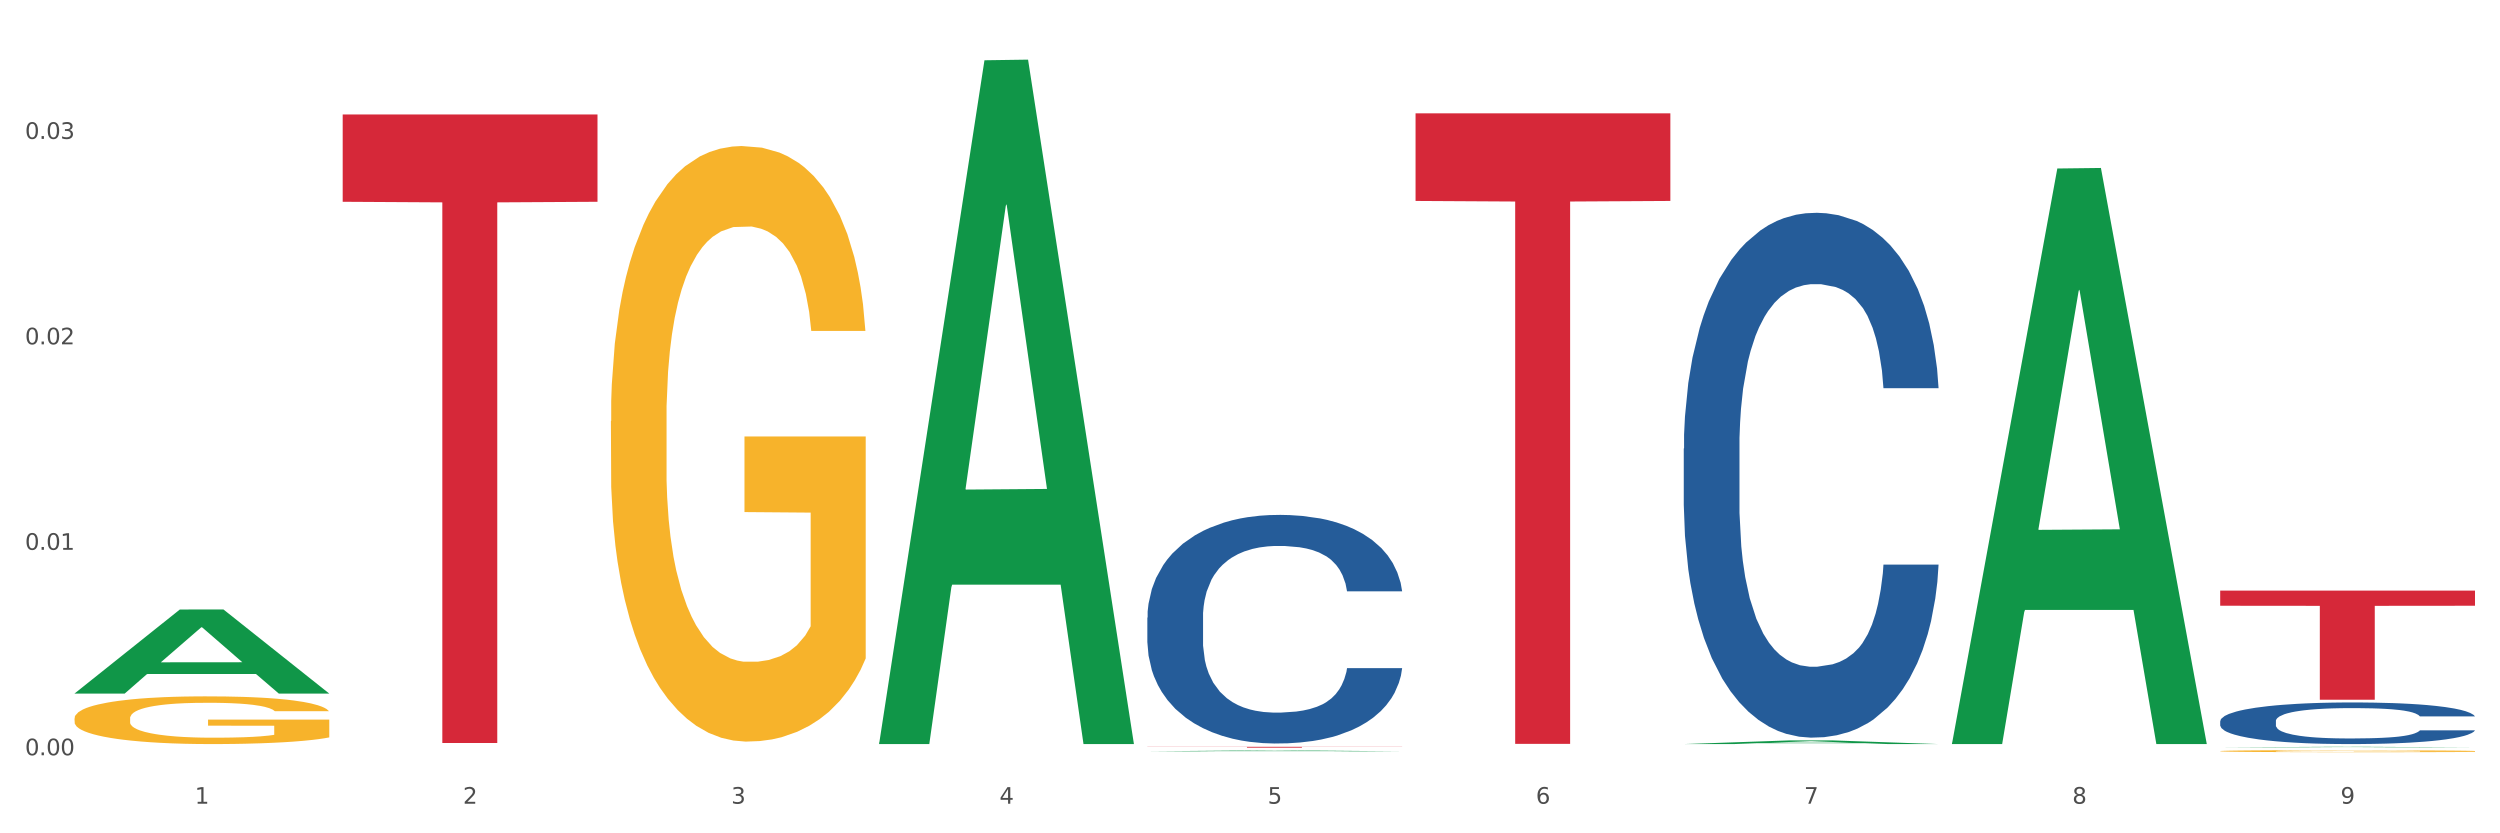 <?xml version="1.0" encoding="utf-8" standalone="no"?>
<!DOCTYPE svg PUBLIC "-//W3C//DTD SVG 1.1//EN"
  "http://www.w3.org/Graphics/SVG/1.1/DTD/svg11.dtd">
<svg xmlns:xlink="http://www.w3.org/1999/xlink" width="1080pt" height="360pt" viewBox="0 0 1080 360" xmlns="http://www.w3.org/2000/svg" version="1.1">
 <rect x="0" y="0" width="1080" height="360" fill="#333333" stroke="none"/>
 <defs>
  <style type="text/css">*{stroke-linejoin: round; stroke-linecap: butt}</style>
 </defs>
 <g id="figure_1">
  <g id="patch_1">
   <path d="M 0 360 
L 1080 360 
L 1080 0 
L 0 0 
z
" style="fill: #ffffff; stroke: #ffffff; stroke-linejoin: miter"/>
  </g>
  <g id="axes_1">
   <g id="matplotlib.axis_1">
    <g id="xtick_1">
     <g id="text_1">
      <!-- 1 -->
      <g style="fill: #4d4d4d" transform="translate(84.159 347.204) scale(0.096 -0.096)">
       <defs>
        <path id="DejaVuSans-31" d="M 794 531 
L 1825 531 
L 1825 4091 
L 703 3866 
L 703 4441 
L 1819 4666 
L 2450 4666 
L 2450 531 
L 3481 531 
L 3481 0 
L 794 0 
L 794 531 
z
" transform="scale(0.016)"/>
       </defs>
       <use xlink:href="#DejaVuSans-31"/>
      </g>
     </g>
    </g>
    <g id="xtick_2">
     <g id="text_2">
      <!-- 2 -->
      <g style="fill: #4d4d4d" transform="translate(200.027 347.204) scale(0.096 -0.096)">
       <defs>
        <path id="DejaVuSans-32" d="M 1228 531 
L 3431 531 
L 3431 0 
L 469 0 
L 469 531 
Q 828 903 1448 1529 
Q 2069 2156 2228 2338 
Q 2531 2678 2651 2914 
Q 2772 3150 2772 3378 
Q 2772 3750 2511 3984 
Q 2250 4219 1831 4219 
Q 1534 4219 1204 4116 
Q 875 4013 500 3803 
L 500 4441 
Q 881 4594 1212 4672 
Q 1544 4750 1819 4750 
Q 2544 4750 2975 4387 
Q 3406 4025 3406 3419 
Q 3406 3131 3298 2873 
Q 3191 2616 2906 2266 
Q 2828 2175 2409 1742 
Q 1991 1309 1228 531 
z
" transform="scale(0.016)"/>
       </defs>
       <use xlink:href="#DejaVuSans-32"/>
      </g>
     </g>
    </g>
    <g id="xtick_3">
     <g id="text_3">
      <!-- 3 -->
      <g style="fill: #4d4d4d" transform="translate(315.896 347.204) scale(0.096 -0.096)">
       <defs>
        <path id="DejaVuSans-33" d="M 2597 2516 
Q 3050 2419 3304 2112 
Q 3559 1806 3559 1356 
Q 3559 666 3084 287 
Q 2609 -91 1734 -91 
Q 1441 -91 1130 -33 
Q 819 25 488 141 
L 488 750 
Q 750 597 1062 519 
Q 1375 441 1716 441 
Q 2309 441 2620 675 
Q 2931 909 2931 1356 
Q 2931 1769 2642 2001 
Q 2353 2234 1838 2234 
L 1294 2234 
L 1294 2753 
L 1863 2753 
Q 2328 2753 2575 2939 
Q 2822 3125 2822 3475 
Q 2822 3834 2567 4026 
Q 2313 4219 1838 4219 
Q 1578 4219 1281 4162 
Q 984 4106 628 3988 
L 628 4550 
Q 988 4650 1302 4700 
Q 1616 4750 1894 4750 
Q 2613 4750 3031 4423 
Q 3450 4097 3450 3541 
Q 3450 3153 3228 2886 
Q 3006 2619 2597 2516 
z
" transform="scale(0.016)"/>
       </defs>
       <use xlink:href="#DejaVuSans-33"/>
      </g>
     </g>
    </g>
    <g id="xtick_4">
     <g id="text_4">
      <!-- 4 -->
      <g style="fill: #4d4d4d" transform="translate(431.765 347.204) scale(0.096 -0.096)">
       <defs>
        <path id="DejaVuSans-34" d="M 2419 4116 
L 825 1625 
L 2419 1625 
L 2419 4116 
z
M 2253 4666 
L 3047 4666 
L 3047 1625 
L 3713 1625 
L 3713 1100 
L 3047 1100 
L 3047 0 
L 2419 0 
L 2419 1100 
L 313 1100 
L 313 1709 
L 2253 4666 
z
" transform="scale(0.016)"/>
       </defs>
       <use xlink:href="#DejaVuSans-34"/>
      </g>
     </g>
    </g>
    <g id="xtick_5">
     <g id="text_5">
      <!-- 5 -->
      <g style="fill: #4d4d4d" transform="translate(547.634 347.204) scale(0.096 -0.096)">
       <defs>
        <path id="DejaVuSans-35" d="M 691 4666 
L 3169 4666 
L 3169 4134 
L 1269 4134 
L 1269 2991 
Q 1406 3038 1543 3061 
Q 1681 3084 1819 3084 
Q 2600 3084 3056 2656 
Q 3513 2228 3513 1497 
Q 3513 744 3044 326 
Q 2575 -91 1722 -91 
Q 1428 -91 1123 -41 
Q 819 9 494 109 
L 494 744 
Q 775 591 1075 516 
Q 1375 441 1709 441 
Q 2250 441 2565 725 
Q 2881 1009 2881 1497 
Q 2881 1984 2565 2268 
Q 2250 2553 1709 2553 
Q 1456 2553 1204 2497 
Q 953 2441 691 2322 
L 691 4666 
z
" transform="scale(0.016)"/>
       </defs>
       <use xlink:href="#DejaVuSans-35"/>
      </g>
     </g>
    </g>
    <g id="xtick_6">
     <g id="text_6">
      <!-- 6 -->
      <g style="fill: #4d4d4d" transform="translate(663.502 347.204) scale(0.096 -0.096)">
       <defs>
        <path id="DejaVuSans-36" d="M 2113 2584 
Q 1688 2584 1439 2293 
Q 1191 2003 1191 1497 
Q 1191 994 1439 701 
Q 1688 409 2113 409 
Q 2538 409 2786 701 
Q 3034 994 3034 1497 
Q 3034 2003 2786 2293 
Q 2538 2584 2113 2584 
z
M 3366 4563 
L 3366 3988 
Q 3128 4100 2886 4159 
Q 2644 4219 2406 4219 
Q 1781 4219 1451 3797 
Q 1122 3375 1075 2522 
Q 1259 2794 1537 2939 
Q 1816 3084 2150 3084 
Q 2853 3084 3261 2657 
Q 3669 2231 3669 1497 
Q 3669 778 3244 343 
Q 2819 -91 2113 -91 
Q 1303 -91 875 529 
Q 447 1150 447 2328 
Q 447 3434 972 4092 
Q 1497 4750 2381 4750 
Q 2619 4750 2861 4703 
Q 3103 4656 3366 4563 
z
" transform="scale(0.016)"/>
       </defs>
       <use xlink:href="#DejaVuSans-36"/>
      </g>
     </g>
    </g>
    <g id="xtick_7">
     <g id="text_7">
      <!-- 7 -->
      <g style="fill: #4d4d4d" transform="translate(779.371 347.204) scale(0.096 -0.096)">
       <defs>
        <path id="DejaVuSans-37" d="M 525 4666 
L 3525 4666 
L 3525 4397 
L 1831 0 
L 1172 0 
L 2766 4134 
L 525 4134 
L 525 4666 
z
" transform="scale(0.016)"/>
       </defs>
       <use xlink:href="#DejaVuSans-37"/>
      </g>
     </g>
    </g>
    <g id="xtick_8">
     <g id="text_8">
      <!-- 8 -->
      <g style="fill: #4d4d4d" transform="translate(895.24 347.204) scale(0.096 -0.096)">
       <defs>
        <path id="DejaVuSans-38" d="M 2034 2216 
Q 1584 2216 1326 1975 
Q 1069 1734 1069 1313 
Q 1069 891 1326 650 
Q 1584 409 2034 409 
Q 2484 409 2743 651 
Q 3003 894 3003 1313 
Q 3003 1734 2745 1975 
Q 2488 2216 2034 2216 
z
M 1403 2484 
Q 997 2584 770 2862 
Q 544 3141 544 3541 
Q 544 4100 942 4425 
Q 1341 4750 2034 4750 
Q 2731 4750 3128 4425 
Q 3525 4100 3525 3541 
Q 3525 3141 3298 2862 
Q 3072 2584 2669 2484 
Q 3125 2378 3379 2068 
Q 3634 1759 3634 1313 
Q 3634 634 3220 271 
Q 2806 -91 2034 -91 
Q 1263 -91 848 271 
Q 434 634 434 1313 
Q 434 1759 690 2068 
Q 947 2378 1403 2484 
z
M 1172 3481 
Q 1172 3119 1398 2916 
Q 1625 2713 2034 2713 
Q 2441 2713 2670 2916 
Q 2900 3119 2900 3481 
Q 2900 3844 2670 4047 
Q 2441 4250 2034 4250 
Q 1625 4250 1398 4047 
Q 1172 3844 1172 3481 
z
" transform="scale(0.016)"/>
       </defs>
       <use xlink:href="#DejaVuSans-38"/>
      </g>
     </g>
    </g>
    <g id="xtick_9">
     <g id="text_9">
      <!-- 9 -->
      <g style="fill: #4d4d4d" transform="translate(1011.108 347.204) scale(0.096 -0.096)">
       <defs>
        <path id="DejaVuSans-39" d="M 703 97 
L 703 672 
Q 941 559 1184 500 
Q 1428 441 1663 441 
Q 2288 441 2617 861 
Q 2947 1281 2994 2138 
Q 2813 1869 2534 1725 
Q 2256 1581 1919 1581 
Q 1219 1581 811 2004 
Q 403 2428 403 3163 
Q 403 3881 828 4315 
Q 1253 4750 1959 4750 
Q 2769 4750 3195 4129 
Q 3622 3509 3622 2328 
Q 3622 1225 3098 567 
Q 2575 -91 1691 -91 
Q 1453 -91 1209 -44 
Q 966 3 703 97 
z
M 1959 2075 
Q 2384 2075 2632 2365 
Q 2881 2656 2881 3163 
Q 2881 3666 2632 3958 
Q 2384 4250 1959 4250 
Q 1534 4250 1286 3958 
Q 1038 3666 1038 3163 
Q 1038 2656 1286 2365 
Q 1534 2075 1959 2075 
z
" transform="scale(0.016)"/>
       </defs>
       <use xlink:href="#DejaVuSans-39"/>
      </g>
     </g>
    </g>
    <g id="xtick_10"/>
    <g id="xtick_11"/>
    <g id="xtick_12"/>
    <g id="xtick_13"/>
    <g id="xtick_14"/>
    <g id="xtick_15"/>
    <g id="xtick_16"/>
    <g id="xtick_17"/>
   </g>
   <g id="matplotlib.axis_2">
    <g id="ytick_1">
     <g id="text_10">
      <!-- 0.00 -->
      <g style="fill: #4d4d4d" transform="translate(10.8 326.275) scale(0.096 -0.096)">
       <defs>
        <path id="DejaVuSans-30" d="M 2034 4250 
Q 1547 4250 1301 3770 
Q 1056 3291 1056 2328 
Q 1056 1369 1301 889 
Q 1547 409 2034 409 
Q 2525 409 2770 889 
Q 3016 1369 3016 2328 
Q 3016 3291 2770 3770 
Q 2525 4250 2034 4250 
z
M 2034 4750 
Q 2819 4750 3233 4129 
Q 3647 3509 3647 2328 
Q 3647 1150 3233 529 
Q 2819 -91 2034 -91 
Q 1250 -91 836 529 
Q 422 1150 422 2328 
Q 422 3509 836 4129 
Q 1250 4750 2034 4750 
z
" transform="scale(0.016)"/>
        <path id="DejaVuSans-2e" d="M 684 794 
L 1344 794 
L 1344 0 
L 684 0 
L 684 794 
z
" transform="scale(0.016)"/>
       </defs>
       <use xlink:href="#DejaVuSans-30"/>
       <use xlink:href="#DejaVuSans-2e" transform="translate(63.623 0)"/>
       <use xlink:href="#DejaVuSans-30" transform="translate(95.41 0)"/>
       <use xlink:href="#DejaVuSans-30" transform="translate(159.033 0)"/>
      </g>
     </g>
    </g>
    <g id="ytick_2">
     <g id="text_11">
      <!-- 0.01 -->
      <g style="fill: #4d4d4d" transform="translate(10.8 237.518) scale(0.096 -0.096)">
       <use xlink:href="#DejaVuSans-30"/>
       <use xlink:href="#DejaVuSans-2e" transform="translate(63.623 0)"/>
       <use xlink:href="#DejaVuSans-30" transform="translate(95.41 0)"/>
       <use xlink:href="#DejaVuSans-31" transform="translate(159.033 0)"/>
      </g>
     </g>
    </g>
    <g id="ytick_3">
     <g id="text_12">
      <!-- 0.02 -->
      <g style="fill: #4d4d4d" transform="translate(10.8 148.761) scale(0.096 -0.096)">
       <use xlink:href="#DejaVuSans-30"/>
       <use xlink:href="#DejaVuSans-2e" transform="translate(63.623 0)"/>
       <use xlink:href="#DejaVuSans-30" transform="translate(95.41 0)"/>
       <use xlink:href="#DejaVuSans-32" transform="translate(159.033 0)"/>
      </g>
     </g>
    </g>
    <g id="ytick_4">
     <g id="text_13">
      <!-- 0.03 -->
      <g style="fill: #4d4d4d" transform="translate(10.8 60.004) scale(0.096 -0.096)">
       <use xlink:href="#DejaVuSans-30"/>
       <use xlink:href="#DejaVuSans-2e" transform="translate(63.623 0)"/>
       <use xlink:href="#DejaVuSans-30" transform="translate(95.41 0)"/>
       <use xlink:href="#DejaVuSans-33" transform="translate(159.033 0)"/>
      </g>
     </g>
    </g>
    <g id="ytick_5"/>
    <g id="ytick_6"/>
    <g id="ytick_7"/>
    <g id="ytick_8"/>
   </g>
   <g id="PolyCollection_1">
    <path d="M 32.175 299.57 
L 32.288 299.536 
L 77.68 263.311 
L 96.518 263.277 
L 142.25 299.639 
L 120.462 299.639 
L 110.589 291.171 
L 63.722 291.171 
L 63.382 291.308 
L 53.85 299.639 
L 32.175 299.639 
L 32.175 299.57 
L 69.623 286.118 
L 104.689 286.084 
L 87.326 271.027 
L 87.099 270.959 
L 86.872 271.061 
L 69.51 286.084 
L 69.623 286.118 
L 32.175 299.57 
z
" clip-path="url(#p1cfa8720e0)" style="fill: #109648"/>
    <path d="M 32.175 310.352 
L 32.305 310.333 
L 32.305 309.655 
L 32.565 309.072 
L 33.864 307.66 
L 35.814 306.493 
L 37.243 305.871 
L 38.673 305.363 
L 40.362 304.855 
L 42.442 304.328 
L 46.211 303.556 
L 48.55 303.16 
L 51.409 302.746 
L 56.607 302.144 
L 60.376 301.805 
L 64.275 301.523 
L 70.643 301.184 
L 74.802 301.033 
L 79.22 300.92 
L 84.548 300.845 
L 88.577 300.826 
L 97.414 300.883 
L 104.952 301.052 
L 108.591 301.184 
L 113.269 301.41 
L 115.739 301.56 
L 119.767 301.861 
L 123.926 302.257 
L 126.785 302.596 
L 131.074 303.236 
L 134.323 303.876 
L 137.312 304.666 
L 138.871 305.212 
L 140.041 305.721 
L 141.081 306.304 
L 142.12 307.227 
L 118.728 307.227 
L 117.818 306.568 
L 116.388 305.947 
L 114.309 305.344 
L 112.49 304.968 
L 109.371 304.497 
L 106.512 304.196 
L 103.522 303.97 
L 99.884 303.782 
L 97.025 303.688 
L 92.996 303.612 
L 85.068 303.631 
L 79.74 303.782 
L 76.101 303.97 
L 73.762 304.139 
L 71.683 304.328 
L 69.343 304.591 
L 66.614 304.987 
L 64.665 305.344 
L 62.715 305.796 
L 61.156 306.248 
L 59.726 306.775 
L 58.557 307.34 
L 57.647 307.923 
L 56.867 308.639 
L 56.217 309.825 
L 56.217 312.404 
L 56.477 312.987 
L 57.127 313.759 
L 57.907 314.343 
L 59.206 315.039 
L 60.376 315.51 
L 62.585 316.188 
L 65.055 316.753 
L 67.004 317.11 
L 68.953 317.411 
L 72.332 317.826 
L 76.101 318.164 
L 79.35 318.372 
L 83.769 318.56 
L 86.758 318.635 
L 89.357 318.673 
L 95.725 318.673 
L 100.274 318.616 
L 105.342 318.485 
L 109.241 318.315 
L 112.49 318.108 
L 116.129 317.769 
L 118.468 317.449 
L 118.468 313.515 
L 89.877 313.496 
L 89.877 310.879 
L 142.25 310.879 
L 142.25 318.56 
L 140.041 318.955 
L 137.572 319.313 
L 134.973 319.633 
L 131.074 320.028 
L 126.395 320.405 
L 122.237 320.668 
L 117.818 320.894 
L 112.62 321.101 
L 105.862 321.29 
L 101.703 321.365 
L 96.505 321.421 
L 90.397 321.44 
L 85.068 321.403 
L 79.87 321.308 
L 74.412 321.139 
L 69.083 320.894 
L 65.055 320.649 
L 61.026 320.348 
L 56.737 319.953 
L 53.358 319.576 
L 50.759 319.238 
L 47.9 318.805 
L 44.781 318.24 
L 42.442 317.731 
L 40.362 317.204 
L 38.153 316.527 
L 36.594 315.943 
L 35.034 315.209 
L 34.124 314.663 
L 33.085 313.816 
L 32.305 312.63 
L 32.175 310.352 
z
" clip-path="url(#p1cfa8720e0)" style="fill: #f7b32b"/>
    <path d="M 959.125 311.54 
L 959.255 311.523 
L 959.255 311.063 
L 959.645 310.44 
L 961.076 309.29 
L 962.898 308.42 
L 966.021 307.402 
L 967.712 306.975 
L 969.924 306.499 
L 974.478 305.727 
L 979.683 305.071 
L 983.326 304.709 
L 986.058 304.48 
L 992.173 304.069 
L 995.686 303.888 
L 999.33 303.741 
L 1002.452 303.642 
L 1007.657 303.527 
L 1011.82 303.478 
L 1016.635 303.462 
L 1020.668 303.478 
L 1026.003 303.544 
L 1033.809 303.741 
L 1036.802 303.856 
L 1040.835 304.053 
L 1044.999 304.315 
L 1048.382 304.578 
L 1052.285 304.956 
L 1056.319 305.448 
L 1060.222 306.072 
L 1062.955 306.647 
L 1065.167 307.254 
L 1067.118 307.993 
L 1068.549 308.798 
L 1069.2 309.471 
L 1045.389 309.471 
L 1044.739 308.863 
L 1043.438 308.207 
L 1042.137 307.763 
L 1040.705 307.402 
L 1038.493 306.992 
L 1036.542 306.729 
L 1033.289 306.417 
L 1030.296 306.22 
L 1027.824 306.105 
L 1024.832 306.007 
L 1018.456 305.908 
L 1013.902 305.908 
L 1011.04 305.941 
L 1007.527 306.023 
L 1004.534 306.138 
L 1001.021 306.335 
L 998.289 306.548 
L 995.556 306.827 
L 993.995 307.024 
L 991.653 307.386 
L 990.092 307.681 
L 988.01 308.19 
L 986.839 308.551 
L 984.757 309.487 
L 983.846 310.177 
L 983.456 310.653 
L 983.196 311.178 
L 983.196 313.74 
L 983.976 314.889 
L 984.627 315.382 
L 985.668 315.94 
L 987.619 316.662 
L 990.482 317.368 
L 993.474 317.877 
L 995.947 318.189 
L 998.289 318.419 
L 1000.631 318.6 
L 1003.493 318.764 
L 1005.835 318.862 
L 1009.348 318.961 
L 1013.512 319.01 
L 1016.765 319.01 
L 1023.4 318.928 
L 1026.393 318.846 
L 1029.255 318.731 
L 1032.378 318.55 
L 1034.85 318.353 
L 1036.282 318.206 
L 1038.624 317.894 
L 1040.445 317.565 
L 1042.006 317.188 
L 1043.047 316.859 
L 1044.218 316.367 
L 1045.129 315.809 
L 1045.389 315.513 
L 1069.2 315.513 
L 1068.68 316.104 
L 1067.769 316.679 
L 1065.947 317.45 
L 1064.516 317.894 
L 1062.304 318.436 
L 1059.962 318.895 
L 1056.709 319.404 
L 1053.717 319.782 
L 1050.594 320.11 
L 1047.211 320.406 
L 1041.096 320.816 
L 1038.884 320.931 
L 1034.2 321.128 
L 1030.557 321.243 
L 1025.222 321.358 
L 1019.757 321.424 
L 1014.032 321.44 
L 1008.958 321.407 
L 1003.363 321.309 
L 999.85 321.21 
L 995.947 321.063 
L 991.393 320.833 
L 987.099 320.554 
L 983.065 320.225 
L 979.292 319.848 
L 975.779 319.421 
L 971.225 318.715 
L 967.842 318.025 
L 965.37 317.385 
L 963.679 316.843 
L 961.987 316.153 
L 961.076 315.677 
L 959.645 314.528 
L 959.125 313.461 
L 959.125 311.54 
z
" clip-path="url(#p1cfa8720e0)" style="fill: #255c99"/>
    <path d="M 727.387 193.805 
L 727.517 193.598 
L 727.517 187.8 
L 727.908 179.931 
L 729.339 165.436 
L 731.161 154.462 
L 734.283 141.623 
L 735.975 136.24 
L 738.187 130.235 
L 742.741 120.502 
L 747.945 112.219 
L 751.588 107.664 
L 754.321 104.765 
L 760.436 99.588 
L 763.949 97.31 
L 767.592 95.447 
L 770.715 94.204 
L 775.919 92.755 
L 780.083 92.134 
L 784.897 91.927 
L 788.931 92.134 
L 794.265 92.962 
L 802.072 95.447 
L 805.065 96.896 
L 809.098 99.381 
L 813.262 102.694 
L 816.645 106.007 
L 820.548 110.77 
L 824.581 116.982 
L 828.485 124.851 
L 831.217 132.098 
L 833.429 139.76 
L 835.381 149.078 
L 836.812 159.224 
L 837.463 167.714 
L 813.652 167.714 
L 813.001 160.053 
L 811.7 151.77 
L 810.399 146.179 
L 808.968 141.623 
L 806.756 136.447 
L 804.804 133.134 
L 801.551 129.199 
L 798.559 126.714 
L 796.087 125.265 
L 793.094 124.022 
L 786.719 122.78 
L 782.165 122.78 
L 779.302 123.194 
L 775.789 124.23 
L 772.797 125.679 
L 769.284 128.164 
L 766.551 130.856 
L 763.819 134.376 
L 762.257 136.861 
L 759.915 141.416 
L 758.354 145.144 
L 756.272 151.563 
L 755.101 156.118 
L 753.019 167.921 
L 752.109 176.618 
L 751.718 182.623 
L 751.458 189.249 
L 751.458 221.552 
L 752.239 236.047 
L 752.889 242.259 
L 753.93 249.3 
L 755.882 258.411 
L 758.744 267.315 
L 761.737 273.734 
L 764.209 277.668 
L 766.551 280.567 
L 768.893 282.845 
L 771.756 284.916 
L 774.098 286.158 
L 777.611 287.401 
L 781.774 288.022 
L 785.027 288.022 
L 791.663 286.987 
L 794.656 285.951 
L 797.518 284.502 
L 800.641 282.224 
L 803.113 279.739 
L 804.544 277.875 
L 806.886 273.941 
L 808.708 269.8 
L 810.269 265.037 
L 811.31 260.896 
L 812.481 254.684 
L 813.392 247.643 
L 813.652 243.916 
L 837.463 243.916 
L 836.942 251.37 
L 836.031 258.618 
L 834.21 268.35 
L 832.779 273.941 
L 830.567 280.774 
L 828.225 286.572 
L 824.972 292.992 
L 821.979 297.754 
L 818.856 301.896 
L 815.474 305.623 
L 809.358 310.8 
L 807.146 312.249 
L 802.462 314.734 
L 798.819 316.183 
L 793.485 317.633 
L 788.02 318.461 
L 782.295 318.668 
L 777.22 318.254 
L 771.626 317.012 
L 768.113 315.769 
L 764.209 313.906 
L 759.655 311.007 
L 755.362 307.486 
L 751.328 303.345 
L 747.555 298.582 
L 744.042 293.199 
L 739.488 284.295 
L 736.105 275.598 
L 733.633 267.522 
L 731.941 260.689 
L 730.25 251.992 
L 729.339 245.987 
L 727.908 231.492 
L 727.387 218.032 
L 727.387 193.805 
z
" clip-path="url(#p1cfa8720e0)" style="fill: #255c99"/>
    <path d="M 495.65 266.807 
L 495.78 266.717 
L 495.78 264.191 
L 496.17 260.764 
L 497.602 254.45 
L 499.423 249.669 
L 502.546 244.077 
L 504.237 241.732 
L 506.449 239.116 
L 511.003 234.877 
L 516.208 231.269 
L 519.851 229.284 
L 522.583 228.022 
L 528.698 225.767 
L 532.212 224.775 
L 535.855 223.963 
L 538.977 223.422 
L 544.182 222.79 
L 548.345 222.52 
L 553.16 222.429 
L 557.193 222.52 
L 562.528 222.88 
L 570.335 223.963 
L 573.327 224.594 
L 577.361 225.677 
L 581.524 227.12 
L 584.907 228.563 
L 588.81 230.637 
L 592.844 233.343 
L 596.747 236.771 
L 599.48 239.928 
L 601.692 243.265 
L 603.643 247.324 
L 605.075 251.744 
L 605.725 255.442 
L 581.915 255.442 
L 581.264 252.105 
L 579.963 248.497 
L 578.662 246.061 
L 577.23 244.077 
L 575.019 241.822 
L 573.067 240.379 
L 569.814 238.665 
L 566.821 237.583 
L 564.349 236.951 
L 561.357 236.41 
L 554.981 235.869 
L 550.427 235.869 
L 547.565 236.049 
L 544.052 236.5 
L 541.059 237.132 
L 537.546 238.214 
L 534.814 239.387 
L 532.081 240.92 
L 530.52 242.002 
L 528.178 243.987 
L 526.617 245.61 
L 524.535 248.406 
L 523.364 250.391 
L 521.282 255.532 
L 520.371 259.32 
L 519.981 261.936 
L 519.721 264.823 
L 519.721 278.893 
L 520.501 285.207 
L 521.152 287.913 
L 522.193 290.98 
L 524.145 294.949 
L 527.007 298.827 
L 530 301.623 
L 532.472 303.337 
L 534.814 304.6 
L 537.156 305.592 
L 540.018 306.494 
L 542.36 307.035 
L 545.873 307.577 
L 550.037 307.847 
L 553.29 307.847 
L 559.925 307.396 
L 562.918 306.945 
L 565.781 306.314 
L 568.903 305.322 
L 571.375 304.239 
L 572.807 303.427 
L 575.149 301.714 
L 576.97 299.91 
L 578.532 297.835 
L 579.573 296.031 
L 580.744 293.325 
L 581.654 290.258 
L 581.915 288.635 
L 605.725 288.635 
L 605.205 291.882 
L 604.294 295.039 
L 602.472 299.278 
L 601.041 301.714 
L 598.829 304.69 
L 596.487 307.216 
L 593.234 310.012 
L 590.242 312.086 
L 587.119 313.89 
L 583.736 315.514 
L 577.621 317.769 
L 575.409 318.4 
L 570.725 319.483 
L 567.082 320.114 
L 561.747 320.745 
L 556.282 321.106 
L 550.557 321.196 
L 545.483 321.016 
L 539.888 320.475 
L 536.375 319.934 
L 532.472 319.122 
L 527.918 317.859 
L 523.624 316.326 
L 519.591 314.522 
L 515.817 312.447 
L 512.304 310.102 
L 507.75 306.224 
L 504.367 302.435 
L 501.895 298.918 
L 500.204 295.941 
L 498.512 292.153 
L 497.602 289.537 
L 496.17 283.223 
L 495.65 277.36 
L 495.65 266.807 
z
" clip-path="url(#p1cfa8720e0)" style="fill: #255c99"/>
    <path d="M 959.125 324.473 
L 959.255 324.472 
L 959.255 324.443 
L 959.515 324.418 
L 960.814 324.357 
L 962.764 324.307 
L 964.193 324.28 
L 965.623 324.258 
L 967.312 324.236 
L 969.391 324.214 
L 973.16 324.18 
L 975.5 324.163 
L 978.359 324.146 
L 983.557 324.12 
L 987.326 324.105 
L 991.225 324.093 
L 997.593 324.078 
L 1001.751 324.072 
L 1006.17 324.067 
L 1011.498 324.064 
L 1015.527 324.063 
L 1024.364 324.066 
L 1031.902 324.073 
L 1035.541 324.078 
L 1040.219 324.088 
L 1042.688 324.095 
L 1046.717 324.108 
L 1050.876 324.125 
L 1053.735 324.139 
L 1058.024 324.167 
L 1061.273 324.194 
L 1064.262 324.228 
L 1065.821 324.252 
L 1066.991 324.274 
L 1068.03 324.299 
L 1069.07 324.338 
L 1045.677 324.338 
L 1044.768 324.31 
L 1043.338 324.283 
L 1041.259 324.257 
L 1039.439 324.241 
L 1036.32 324.221 
L 1033.461 324.208 
L 1030.472 324.198 
L 1026.833 324.19 
L 1023.974 324.186 
L 1019.946 324.183 
L 1012.018 324.184 
L 1006.69 324.19 
L 1003.051 324.198 
L 1000.712 324.206 
L 998.632 324.214 
L 996.293 324.225 
L 993.564 324.242 
L 991.614 324.257 
L 989.665 324.277 
L 988.106 324.296 
L 986.676 324.319 
L 985.506 324.343 
L 984.597 324.368 
L 983.817 324.399 
L 983.167 324.45 
L 983.167 324.561 
L 983.427 324.586 
L 984.077 324.619 
L 984.857 324.644 
L 986.156 324.674 
L 987.326 324.695 
L 989.535 324.724 
L 992.004 324.748 
L 993.954 324.763 
L 995.903 324.776 
L 999.282 324.794 
L 1003.051 324.809 
L 1006.3 324.818 
L 1010.718 324.826 
L 1013.708 324.829 
L 1016.307 324.831 
L 1022.675 324.831 
L 1027.223 324.828 
L 1032.292 324.822 
L 1036.19 324.815 
L 1039.439 324.806 
L 1043.078 324.792 
L 1045.418 324.778 
L 1045.418 324.609 
L 1016.827 324.608 
L 1016.827 324.495 
L 1069.2 324.495 
L 1069.2 324.826 
L 1066.991 324.843 
L 1064.521 324.858 
L 1061.922 324.872 
L 1058.024 324.889 
L 1053.345 324.905 
L 1049.186 324.916 
L 1044.768 324.926 
L 1039.569 324.935 
L 1032.811 324.943 
L 1028.653 324.946 
L 1023.454 324.949 
L 1017.346 324.95 
L 1012.018 324.948 
L 1006.82 324.944 
L 1001.361 324.937 
L 996.033 324.926 
L 992.004 324.916 
L 987.976 324.903 
L 983.687 324.886 
L 980.308 324.869 
L 977.709 324.855 
L 974.85 324.836 
L 971.731 324.812 
L 969.391 324.79 
L 967.312 324.767 
L 965.103 324.738 
L 963.543 324.713 
L 961.984 324.682 
L 961.074 324.658 
L 960.034 324.622 
L 959.255 324.571 
L 959.125 324.473 
z
" clip-path="url(#p1cfa8720e0)" style="fill: #f7b32b"/>
    <path d="M 148.044 49.436 
L 258.119 49.436 
L 258.119 87.169 
L 214.819 87.424 
L 214.819 320.963 
L 191.083 320.963 
L 191.083 87.424 
L 148.044 87.169 
L 148.044 49.691 
L 148.044 49.436 
z
" clip-path="url(#p1cfa8720e0)" style="fill: #d62839"/>
    <path d="M 611.519 48.949 
L 721.594 48.949 
L 721.594 86.805 
L 678.294 87.06 
L 678.294 321.358 
L 654.557 321.358 
L 654.557 87.06 
L 611.519 86.805 
L 611.519 49.204 
L 611.519 48.949 
z
" clip-path="url(#p1cfa8720e0)" style="fill: #d62839"/>
    <path d="M 959.125 255.131 
L 1069.2 255.131 
L 1069.2 261.682 
L 1025.9 261.726 
L 1025.9 302.274 
L 1002.164 302.274 
L 1002.164 261.726 
L 959.125 261.682 
L 959.125 255.175 
L 959.125 255.131 
z
" clip-path="url(#p1cfa8720e0)" style="fill: #d62839"/>
    <path d="M 495.65 322.628 
L 605.725 322.628 
L 605.725 322.679 
L 562.425 322.68 
L 562.425 322.999 
L 538.689 322.999 
L 538.689 322.68 
L 495.65 322.679 
L 495.65 322.628 
L 495.65 322.628 
z
" clip-path="url(#p1cfa8720e0)" style="fill: #d62839"/>
    <path d="M 959.125 322.875 
L 959.238 322.875 
L 1004.63 322.628 
L 1023.468 322.628 
L 1069.2 322.876 
L 1047.412 322.876 
L 1037.539 322.818 
L 990.672 322.818 
L 990.332 322.819 
L 980.799 322.876 
L 959.125 322.876 
L 959.125 322.875 
L 996.573 322.783 
L 1031.638 322.783 
L 1014.276 322.68 
L 1014.049 322.68 
L 1013.822 322.681 
L 996.46 322.783 
L 996.573 322.783 
L 959.125 322.875 
z
" clip-path="url(#p1cfa8720e0)" style="fill: #109648"/>
    <path d="M 843.256 320.973 
L 843.369 320.739 
L 888.761 72.792 
L 907.599 72.558 
L 953.331 321.44 
L 931.543 321.44 
L 921.67 263.485 
L 874.803 263.485 
L 874.463 264.419 
L 864.931 321.44 
L 843.256 321.44 
L 843.256 320.973 
L 880.704 228.898 
L 915.77 228.664 
L 898.407 125.606 
L 898.18 125.139 
L 897.953 125.84 
L 880.591 228.664 
L 880.704 228.898 
L 843.256 320.973 
z
" clip-path="url(#p1cfa8720e0)" style="fill: #109648"/>
    <path d="M 727.387 321.437 
L 727.501 321.436 
L 772.893 319.857 
L 791.73 319.856 
L 837.463 321.44 
L 815.674 321.44 
L 805.802 321.071 
L 758.935 321.071 
L 758.594 321.077 
L 749.062 321.44 
L 727.387 321.44 
L 727.387 321.437 
L 764.836 320.851 
L 799.901 320.85 
L 782.538 320.193 
L 782.311 320.19 
L 782.084 320.195 
L 764.722 320.85 
L 764.836 320.851 
L 727.387 321.437 
z
" clip-path="url(#p1cfa8720e0)" style="fill: #109648"/>
    <path d="M 495.65 324.573 
L 495.763 324.573 
L 541.155 324.187 
L 559.993 324.186 
L 605.725 324.574 
L 583.937 324.574 
L 574.064 324.483 
L 527.197 324.483 
L 526.857 324.485 
L 517.324 324.574 
L 495.65 324.574 
L 495.65 324.573 
L 533.098 324.43 
L 568.163 324.429 
L 550.801 324.269 
L 550.574 324.268 
L 550.347 324.269 
L 532.985 324.429 
L 533.098 324.43 
L 495.65 324.573 
z
" clip-path="url(#p1cfa8720e0)" style="fill: #109648"/>
    <path d="M 379.781 320.885 
L 379.895 320.607 
L 425.286 26.037 
L 444.124 25.759 
L 489.856 321.44 
L 468.068 321.44 
L 458.196 252.587 
L 411.328 252.587 
L 410.988 253.697 
L 401.456 321.44 
L 379.781 321.44 
L 379.781 320.885 
L 417.229 211.497 
L 452.295 211.219 
L 434.932 88.783 
L 434.705 88.227 
L 434.478 89.06 
L 417.116 211.219 
L 417.229 211.497 
L 379.781 320.885 
z
" clip-path="url(#p1cfa8720e0)" style="fill: #109648"/>
    <path d="M 263.912 181.975 
L 264.042 181.74 
L 264.042 173.281 
L 264.302 165.997 
L 265.602 148.374 
L 267.551 133.806 
L 268.981 126.051 
L 270.41 119.707 
L 272.1 113.363 
L 274.179 106.784 
L 277.948 97.15 
L 280.287 92.216 
L 283.146 87.046 
L 288.345 79.527 
L 292.114 75.298 
L 296.012 71.773 
L 302.38 67.544 
L 306.539 65.664 
L 310.958 64.254 
L 316.286 63.314 
L 320.315 63.079 
L 329.152 63.784 
L 336.689 65.899 
L 340.328 67.544 
L 345.007 70.363 
L 347.476 72.243 
L 351.505 76.003 
L 355.663 80.937 
L 358.523 85.167 
L 362.811 93.156 
L 366.06 101.145 
L 369.049 111.013 
L 370.609 117.827 
L 371.778 124.172 
L 372.818 131.456 
L 373.858 142.969 
L 350.465 142.969 
L 349.555 134.745 
L 348.126 126.991 
L 346.047 119.472 
L 344.227 114.773 
L 341.108 108.899 
L 338.249 105.139 
L 335.26 102.319 
L 331.621 99.97 
L 328.762 98.795 
L 324.733 97.855 
L 316.806 98.09 
L 311.477 99.97 
L 307.839 102.319 
L 305.499 104.434 
L 303.42 106.784 
L 301.081 110.073 
L 298.352 115.008 
L 296.402 119.472 
L 294.453 125.112 
L 292.893 130.751 
L 291.464 137.33 
L 290.294 144.379 
L 289.384 151.663 
L 288.605 160.592 
L 287.955 175.395 
L 287.955 207.586 
L 288.215 214.871 
L 288.865 224.504 
L 289.644 231.788 
L 290.944 240.482 
L 292.114 246.357 
L 294.323 254.816 
L 296.792 261.865 
L 298.741 266.329 
L 300.691 270.089 
L 304.07 275.258 
L 307.839 279.488 
L 311.088 282.072 
L 315.506 284.422 
L 318.495 285.362 
L 321.094 285.832 
L 327.462 285.832 
L 332.011 285.127 
L 337.079 283.482 
L 340.978 281.367 
L 344.227 278.783 
L 347.866 274.553 
L 350.205 270.559 
L 350.205 221.45 
L 321.614 221.215 
L 321.614 188.554 
L 373.988 188.554 
L 373.988 284.422 
L 371.778 289.356 
L 369.309 293.821 
L 366.71 297.815 
L 362.811 302.75 
L 358.133 307.449 
L 353.974 310.739 
L 349.555 313.558 
L 344.357 316.143 
L 337.599 318.493 
L 333.44 319.433 
L 328.242 320.138 
L 322.134 320.373 
L 316.806 319.903 
L 311.607 318.728 
L 306.149 316.613 
L 300.821 313.558 
L 296.792 310.504 
L 292.763 306.744 
L 288.475 301.81 
L 285.096 297.11 
L 282.497 292.881 
L 279.637 287.477 
L 276.518 280.428 
L 274.179 274.083 
L 272.1 267.504 
L 269.891 259.045 
L 268.331 251.761 
L 266.772 242.597 
L 265.862 235.783 
L 264.822 225.209 
L 264.042 210.406 
L 263.912 181.975 
z
" clip-path="url(#p1cfa8720e0)" style="fill: #f7b32b"/>
   </g>
  </g>
 </g>
 <defs>
  <clipPath id="p1cfa8720e0">
   <rect x="32.175" y="10.8" width="1037.025" height="329.109"/>
  </clipPath>
 </defs>
</svg>
